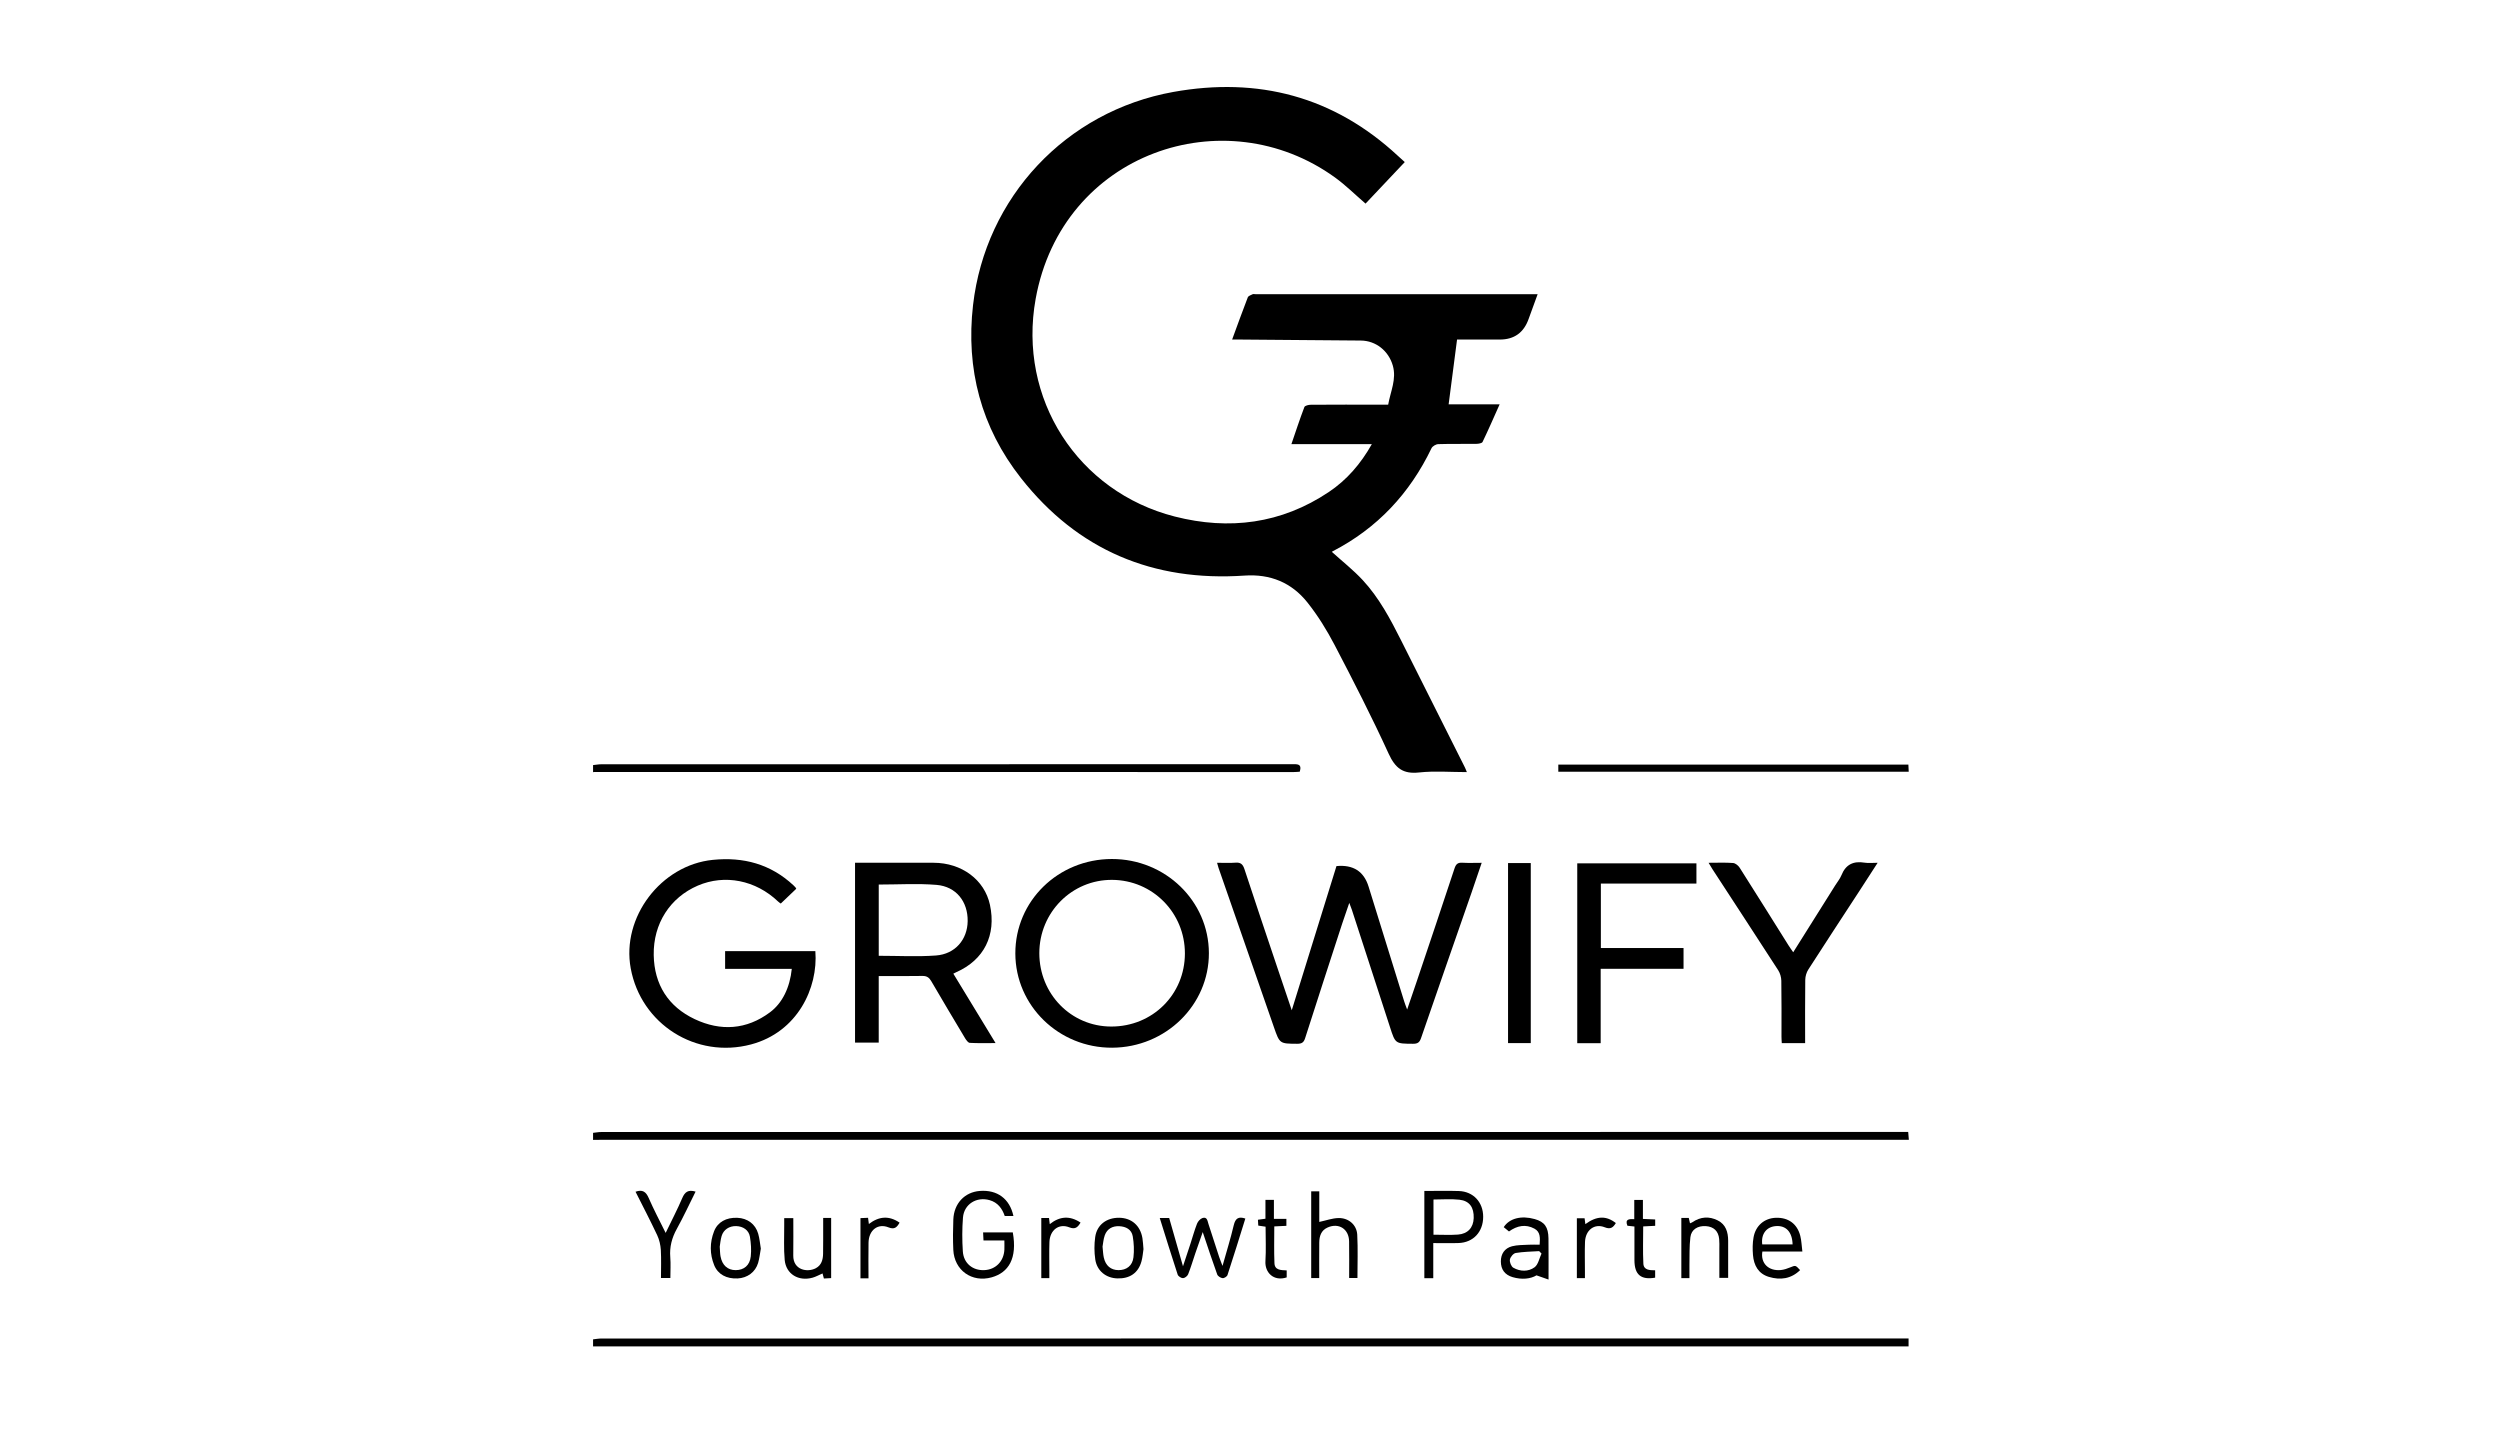 <svg width="133" height="77" viewBox="0 0 133 77" fill="none" xmlns="http://www.w3.org/2000/svg">
<g clip-path="url(#clip0_3677_28479)">
<path d="M31.551 71.253C31.699 71.238 31.848 71.209 31.995 71.209C55.035 71.207 78.075 71.207 101.115 71.207C101.239 71.207 101.362 71.207 101.536 71.207V71.629H31.551C31.551 71.503 31.551 71.378 31.551 71.253Z" fill="black"/>
<path d="M31.551 60.267C31.699 60.252 31.846 60.223 31.995 60.223C55.033 60.222 78.073 60.222 101.111 60.22H101.516C101.529 60.362 101.537 60.479 101.551 60.639C101.4 60.639 101.276 60.639 101.153 60.639C78.064 60.639 54.975 60.639 31.888 60.639C31.775 60.639 31.662 60.641 31.551 60.643C31.551 60.517 31.551 60.392 31.551 60.267Z" fill="black"/>
<path d="M31.551 40.703C31.699 40.688 31.846 40.659 31.995 40.659C44.244 40.656 56.493 40.658 68.742 40.656C68.999 40.656 69.28 40.615 69.148 41.055C69.042 41.062 68.932 41.073 68.823 41.073C56.423 41.073 44.025 41.07 31.625 41.069C31.6 41.069 31.576 41.076 31.551 41.079C31.551 40.953 31.551 40.828 31.551 40.703Z" fill="black"/>
<path d="M74.734 8.622C74.001 9.398 73.316 10.123 72.647 10.832C72.091 10.353 71.592 9.855 71.028 9.446C65.152 5.19 56.501 8.119 55.097 15.898C54.138 21.208 57.333 26.161 62.499 27.48C65.389 28.218 68.166 27.867 70.693 26.175C71.65 25.534 72.39 24.679 72.982 23.627H68.703C68.936 22.944 69.15 22.294 69.393 21.655C69.422 21.579 69.619 21.533 69.737 21.533C70.965 21.524 72.193 21.527 73.42 21.527C73.556 21.527 73.692 21.527 73.851 21.527C73.977 20.82 74.305 20.171 74.097 19.448C73.873 18.667 73.198 18.125 72.398 18.117C70.269 18.095 68.14 18.081 66.012 18.064C65.875 18.064 65.739 18.064 65.549 18.064C65.834 17.287 66.1 16.55 66.382 15.82C66.412 15.743 66.545 15.699 66.637 15.654C66.678 15.635 66.736 15.65 66.786 15.65C71.709 15.65 76.633 15.65 81.556 15.65C81.618 15.65 81.68 15.65 81.803 15.65C81.635 16.109 81.477 16.535 81.325 16.962C81.067 17.696 80.556 18.063 79.793 18.064H77.515C77.365 19.223 77.218 20.345 77.067 21.512H79.78C79.461 22.226 79.179 22.875 78.872 23.512C78.838 23.584 78.656 23.61 78.543 23.613C77.867 23.623 77.19 23.606 76.514 23.628C76.389 23.632 76.207 23.739 76.155 23.848C74.998 26.255 73.27 28.104 70.892 29.332C70.862 29.349 70.837 29.375 70.856 29.36C71.405 29.858 71.993 30.319 72.496 30.861C73.371 31.805 73.971 32.94 74.546 34.083C75.675 36.331 76.804 38.579 77.933 40.828C77.966 40.893 77.989 40.962 78.037 41.076C77.163 41.076 76.321 41.006 75.497 41.095C74.641 41.189 74.232 40.871 73.877 40.099C72.982 38.143 72 36.225 71.003 34.317C70.588 33.522 70.108 32.745 69.55 32.045C68.712 30.995 67.585 30.528 66.211 30.621C61.355 30.954 57.337 29.277 54.316 25.434C52.199 22.744 51.374 19.627 51.766 16.228C52.43 10.496 56.703 5.922 62.418 4.892C66.926 4.081 70.959 5.125 74.366 8.289C74.503 8.417 74.644 8.54 74.734 8.622Z" fill="black"/>
<path d="M64.748 45.9C65.103 45.9 65.416 45.919 65.726 45.894C65.998 45.872 66.116 45.972 66.202 46.231C66.767 47.955 67.349 49.672 67.926 51.392C68.18 52.148 68.436 52.904 68.721 53.746C69.534 51.126 70.317 48.596 71.1 46.076C71.989 45.991 72.559 46.356 72.809 47.169C73.438 49.2 74.067 51.231 74.699 53.261C74.734 53.376 74.78 53.489 74.86 53.707C75.056 53.132 75.221 52.657 75.381 52.18C76.05 50.189 76.723 48.199 77.379 46.204C77.456 45.971 77.551 45.882 77.796 45.897C78.12 45.917 78.446 45.902 78.826 45.902C78.637 46.454 78.463 46.98 78.281 47.502C77.386 50.078 76.485 52.653 75.598 55.232C75.518 55.464 75.41 55.53 75.173 55.529C74.228 55.523 74.234 55.53 73.947 54.641C73.273 52.558 72.595 50.478 71.918 48.397C71.888 48.304 71.851 48.215 71.782 48.033C71.639 48.452 71.519 48.787 71.408 49.126C70.746 51.159 70.084 53.193 69.433 55.23C69.359 55.464 69.25 55.53 69.011 55.529C68.08 55.523 68.08 55.532 67.771 54.641C66.79 51.818 65.807 48.996 64.826 46.173C64.802 46.103 64.785 46.032 64.748 45.901V45.9Z" fill="black"/>
<path d="M54.016 50.724C54.01 47.936 56.29 45.704 59.148 45.699C61.997 45.695 64.306 47.932 64.313 50.704C64.32 53.471 62.016 55.724 59.168 55.738C56.329 55.752 54.021 53.505 54.016 50.724ZM55.292 50.709C55.292 52.88 56.982 54.608 59.113 54.612C61.312 54.617 63.035 52.909 63.037 50.724C63.037 48.559 61.322 46.823 59.167 46.809C57.025 46.795 55.293 48.537 55.292 50.709Z" fill="black"/>
<path d="M45.488 55.467V45.899C45.915 45.899 46.324 45.899 46.734 45.899C47.711 45.899 48.688 45.899 49.665 45.899C51.166 45.901 52.379 46.806 52.665 48.136C53.012 49.752 52.353 51.068 50.871 51.722C50.825 51.742 50.783 51.766 50.717 51.799C51.452 53.01 52.185 54.212 52.964 55.492C52.453 55.492 52.022 55.505 51.591 55.48C51.503 55.475 51.403 55.333 51.342 55.233C50.737 54.224 50.135 53.213 49.542 52.196C49.428 52.001 49.302 51.916 49.069 51.92C48.307 51.935 47.545 51.925 46.748 51.925V55.467H45.49H45.488ZM46.748 50.848C47.779 50.848 48.793 50.906 49.797 50.832C50.817 50.756 51.468 49.981 51.48 49.005C51.494 47.967 50.869 47.164 49.827 47.076C48.813 46.992 47.788 47.058 46.749 47.058V50.847L46.748 50.848Z" fill="black"/>
<path d="M43.377 50.602C43.531 52.558 42.426 54.907 39.958 55.563C37.032 56.342 34.1 54.49 33.554 51.514C33.055 48.798 35.164 46.023 37.92 45.745C39.552 45.58 40.995 45.966 42.211 47.098C42.248 47.132 42.283 47.167 42.316 47.205C42.333 47.223 42.341 47.248 42.361 47.282C42.094 47.537 41.825 47.793 41.537 48.069C41.505 48.046 41.443 48.009 41.392 47.959C40.204 46.824 38.559 46.498 37.124 47.114C35.648 47.749 34.749 49.134 34.778 50.81C34.805 52.382 35.553 53.554 36.96 54.219C38.335 54.868 39.712 54.789 40.965 53.853C41.629 53.358 42.022 52.531 42.123 51.544H38.576V50.601H43.377V50.602Z" fill="black"/>
<path d="M85.166 47.006V50.435H89.564V51.54H85.156V55.498H83.91V45.93H90.25V47.006H85.167H85.166Z" fill="black"/>
<path d="M90.899 45.9C91.376 45.9 91.79 45.88 92.2 45.912C92.325 45.922 92.479 46.048 92.552 46.165C93.425 47.537 94.285 48.918 95.15 50.295C95.221 50.409 95.301 50.518 95.399 50.66C96.158 49.452 96.895 48.278 97.632 47.105C97.745 46.924 97.886 46.755 97.965 46.561C98.195 45.987 98.604 45.795 99.197 45.894C99.4 45.928 99.614 45.9 99.891 45.9C99.541 46.443 99.226 46.933 98.907 47.421C98.005 48.805 97.097 50.185 96.205 51.575C96.104 51.731 96.042 51.942 96.04 52.129C96.025 53.242 96.033 54.355 96.033 55.496H94.791C94.785 55.384 94.775 55.264 94.775 55.143C94.775 54.154 94.783 53.164 94.766 52.175C94.763 51.989 94.703 51.778 94.603 51.621C93.443 49.823 92.27 48.035 91.103 46.242C91.042 46.15 90.989 46.053 90.897 45.901L90.899 45.9Z" fill="black"/>
<path d="M80.228 45.915H81.437V55.493H80.228V45.915Z" fill="black"/>
<path d="M82.902 41.057V40.678H101.526C101.532 40.803 101.537 40.92 101.544 41.057H82.902Z" fill="black"/>
<path d="M53.917 64.69H53.452C53.315 64.294 53.084 63.972 52.644 63.847C51.955 63.65 51.286 64.06 51.23 64.776C51.183 65.373 51.183 65.977 51.223 66.575C51.264 67.207 51.747 67.597 52.362 67.571C52.967 67.545 53.403 67.105 53.433 66.482C53.44 66.333 53.433 66.183 53.433 65.992H52.322C52.314 65.832 52.308 65.713 52.301 65.565H53.881C54.129 66.958 53.653 67.701 52.758 67.954C51.706 68.249 50.767 67.581 50.716 66.493C50.691 65.956 50.696 65.415 50.717 64.877C50.751 64.02 51.321 63.42 52.128 63.358C53.052 63.287 53.715 63.77 53.914 64.69H53.917Z" fill="black"/>
<path d="M61.699 64.799H62.201C62.434 65.612 62.669 66.436 62.935 67.366C63.088 66.905 63.212 66.538 63.331 66.169C63.447 65.813 63.546 65.448 63.682 65.1C63.73 64.978 63.853 64.839 63.972 64.799C64.221 64.718 64.238 64.954 64.289 65.113C64.481 65.695 64.665 66.279 64.857 66.863C64.902 67.002 64.96 67.137 65.038 67.346C65.254 66.574 65.47 65.885 65.635 65.183C65.722 64.816 65.888 64.703 66.252 64.827C65.939 65.83 65.631 66.834 65.303 67.831C65.277 67.911 65.125 68.007 65.042 67.998C64.939 67.987 64.791 67.895 64.756 67.802C64.496 67.086 64.26 66.361 63.985 65.546C63.834 65.981 63.707 66.335 63.586 66.691C63.461 67.058 63.353 67.431 63.209 67.791C63.172 67.886 63.032 67.995 62.937 67.998C62.841 68.001 62.682 67.899 62.652 67.808C62.328 66.822 62.022 65.83 61.699 64.798V64.799Z" fill="black"/>
<path d="M75.775 63.359C76.413 63.359 77.013 63.343 77.613 63.363C78.38 63.388 78.905 63.957 78.905 64.732C78.905 65.534 78.381 66.102 77.6 66.129C77.166 66.145 76.73 66.132 76.25 66.132V67.999H75.775V63.36V63.359ZM76.261 65.686C76.722 65.686 77.145 65.711 77.564 65.68C78.09 65.641 78.384 65.308 78.401 64.802C78.418 64.236 78.181 63.887 77.644 63.825C77.193 63.774 76.733 63.814 76.261 63.814V65.685V65.686Z" fill="black"/>
<path d="M70.185 67.993H69.756V63.379H70.186V65.007C70.547 64.929 70.877 64.807 71.209 64.8C71.747 64.789 72.176 65.162 72.205 65.683C72.246 66.443 72.216 67.206 72.216 67.989H71.775C71.775 67.334 71.783 66.686 71.772 66.037C71.761 65.382 71.223 65.04 70.632 65.301C70.284 65.454 70.189 65.758 70.185 66.102C70.179 66.726 70.183 67.351 70.183 67.993H70.185Z" fill="black"/>
<path d="M82.382 68.073C82.159 67.995 82.002 67.94 81.741 67.848C81.43 68.039 80.957 68.089 80.467 67.943C80.053 67.819 79.847 67.534 79.846 67.11C79.844 66.714 80.04 66.406 80.442 66.301C80.727 66.227 81.034 66.237 81.331 66.219C81.515 66.208 81.702 66.218 81.909 66.218C81.933 65.867 81.959 65.538 81.628 65.362C81.165 65.114 80.712 65.201 80.278 65.514C80.187 65.44 80.092 65.362 79.998 65.285C80.297 64.816 80.931 64.653 81.647 64.855C82.167 65.001 82.371 65.276 82.379 65.885C82.388 66.583 82.382 67.282 82.382 68.075V68.073ZM82.009 66.689C81.966 66.647 81.925 66.603 81.882 66.56C81.466 66.588 81.046 66.59 80.636 66.659C80.511 66.68 80.349 66.874 80.327 67.009C80.305 67.145 80.396 67.377 80.508 67.442C80.874 67.652 81.308 67.661 81.638 67.42C81.834 67.275 81.891 66.938 82.009 66.688V66.689Z" fill="black"/>
<path d="M95.886 66.582H93.758C93.654 67.204 94.085 67.63 94.742 67.566C94.912 67.549 95.082 67.49 95.242 67.424C95.523 67.31 95.518 67.301 95.766 67.57C95.285 68.039 94.714 68.113 94.103 67.93C93.541 67.761 93.303 67.314 93.258 66.763C93.233 66.455 93.234 66.135 93.288 65.831C93.398 65.199 93.872 64.804 94.483 64.786C95.14 64.767 95.612 65.106 95.776 65.751C95.839 66 95.846 66.264 95.886 66.581V66.582ZM95.366 66.202C95.348 65.532 95.008 65.181 94.464 65.229C93.966 65.273 93.681 65.659 93.751 66.202H95.364H95.366Z" fill="black"/>
<path d="M37.005 63.394C36.669 64.067 36.361 64.736 36.005 65.379C35.741 65.856 35.616 66.34 35.659 66.882C35.688 67.241 35.664 67.604 35.664 67.988H35.164C35.164 67.49 35.184 66.99 35.156 66.495C35.139 66.231 35.076 65.953 34.964 65.715C34.599 64.938 34.2 64.174 33.81 63.4C34.182 63.268 34.366 63.4 34.511 63.734C34.773 64.339 35.085 64.924 35.413 65.591C35.73 64.932 36.038 64.344 36.298 63.734C36.436 63.412 36.613 63.276 37.006 63.394H37.005Z" fill="black"/>
<path d="M43.791 64.795H44.217V67.995C44.099 68.002 43.978 68.009 43.831 68.017C43.806 67.924 43.782 67.837 43.759 67.747C43.571 67.829 43.407 67.922 43.231 67.972C42.484 68.182 41.816 67.782 41.746 67.032C41.688 66.422 41.725 65.805 41.72 65.191C41.72 65.069 41.72 64.945 41.72 64.806H42.204C42.204 65.473 42.211 66.135 42.202 66.795C42.193 67.566 42.952 67.709 43.403 67.468C43.705 67.306 43.782 67.014 43.788 66.702C43.796 66.213 43.792 65.725 43.793 65.235C43.793 65.1 43.793 64.964 43.793 64.795H43.791Z" fill="black"/>
<path d="M60.833 66.454C60.805 66.632 60.79 66.871 60.728 67.098C60.56 67.719 60.106 68.032 59.442 68.011C58.84 67.994 58.356 67.61 58.268 67C58.211 66.61 58.21 66.198 58.265 65.808C58.357 65.158 58.871 64.777 59.544 64.785C60.199 64.795 60.665 65.199 60.777 65.869C60.806 66.041 60.812 66.218 60.833 66.453V66.454ZM58.656 66.328C58.68 66.553 58.684 66.731 58.722 66.9C58.819 67.336 59.096 67.567 59.501 67.571C59.928 67.575 60.247 67.34 60.3 66.888C60.343 66.522 60.324 66.139 60.263 65.775C60.201 65.404 59.896 65.25 59.544 65.234C59.188 65.217 58.9 65.37 58.775 65.715C58.7 65.923 58.687 66.153 58.654 66.328H58.656Z" fill="black"/>
<path d="M40.476 66.428C40.427 66.698 40.402 66.948 40.332 67.186C40.185 67.679 39.761 67.987 39.243 68.013C38.654 68.042 38.193 67.798 37.994 67.306C37.755 66.714 37.757 66.103 37.986 65.51C38.178 65.011 38.638 64.763 39.225 64.787C39.765 64.809 40.187 65.117 40.336 65.633C40.411 65.894 40.434 66.171 40.476 66.427V66.428ZM38.29 66.321C38.306 66.541 38.305 66.692 38.332 66.839C38.42 67.313 38.713 67.573 39.142 67.571C39.578 67.57 39.89 67.318 39.941 66.839C39.978 66.498 39.953 66.141 39.897 65.799C39.838 65.442 39.533 65.238 39.161 65.228C38.797 65.219 38.488 65.419 38.389 65.761C38.33 65.963 38.314 66.176 38.291 66.319L38.29 66.321Z" fill="black"/>
<path d="M89.449 64.795H89.843C89.863 64.882 89.885 64.972 89.908 65.08C89.953 65.059 90 65.047 90.039 65.02C90.47 64.726 90.928 64.696 91.386 64.927C91.818 65.144 91.935 65.553 91.938 66.001C91.943 66.652 91.938 67.302 91.938 67.983H91.469C91.469 67.479 91.469 66.96 91.469 66.44C91.469 66.266 91.478 66.088 91.46 65.915C91.418 65.492 91.169 65.258 90.752 65.23C90.322 65.201 89.978 65.407 89.929 65.817C89.868 66.311 89.889 66.815 89.878 67.314C89.874 67.535 89.878 67.758 89.878 67.996H89.447V64.796L89.449 64.795Z" fill="black"/>
<path d="M68.452 67.585V67.958C67.759 68.186 67.281 67.698 67.321 67.088C67.359 66.49 67.329 65.887 67.329 65.26C67.195 65.24 67.079 65.223 66.94 65.202C66.934 65.103 66.929 65.008 66.922 64.89C67.058 64.872 67.176 64.855 67.322 64.836V63.834H67.772V64.844H68.436V65.214C68.221 65.224 68.025 65.234 67.792 65.245C67.792 65.908 67.773 66.557 67.801 67.204C67.816 67.577 68.144 67.571 68.451 67.585H68.452Z" fill="black"/>
<path d="M86.95 65.25C86.795 65.234 86.686 65.222 86.578 65.21C86.43 64.836 86.694 64.851 86.943 64.86V63.837H87.403V64.846C87.641 64.857 87.836 64.867 88.056 64.876V65.213C87.852 65.223 87.656 65.233 87.418 65.245C87.418 65.909 87.394 66.568 87.427 67.225C87.445 67.571 87.757 67.577 88.054 67.58C88.054 67.713 88.054 67.842 88.054 67.972C87.297 68.102 86.954 67.814 86.952 67.04C86.95 66.454 86.952 65.868 86.952 65.249L86.95 65.25Z" fill="black"/>
<path d="M46.204 68.006H45.777V64.804C45.903 64.799 46.033 64.792 46.18 64.787C46.195 64.901 46.208 64.996 46.224 65.117C46.752 64.711 47.287 64.654 47.858 65.045C47.715 65.294 47.587 65.425 47.268 65.296C46.7 65.066 46.22 65.444 46.206 66.106C46.193 66.728 46.204 67.351 46.204 68.006Z" fill="black"/>
<path d="M55.398 64.799H55.808C55.821 64.903 55.832 65 55.847 65.124C56.38 64.7 56.913 64.663 57.485 65.041C57.334 65.3 57.195 65.417 56.884 65.293C56.332 65.073 55.853 65.439 55.83 66.076C55.812 66.587 55.825 67.1 55.825 67.614C55.825 67.736 55.825 67.859 55.825 67.996H55.397V64.799H55.398Z" fill="black"/>
<path d="M84.34 65.124C84.946 64.679 85.455 64.667 85.962 65.067C85.823 65.296 85.689 65.418 85.377 65.293C84.826 65.07 84.345 65.438 84.322 66.075C84.303 66.586 84.318 67.1 84.318 67.613C84.318 67.735 84.318 67.856 84.318 67.995H83.889V64.81H84.3C84.312 64.901 84.325 64.996 84.341 65.124H84.34Z" fill="black"/>
</g>
<defs>
<clipPath id="clip0_3677_28479">
<rect width="70" height="67" fill="white" transform="translate(31.551 4.63)"/>
</clipPath>
</defs>
</svg>
